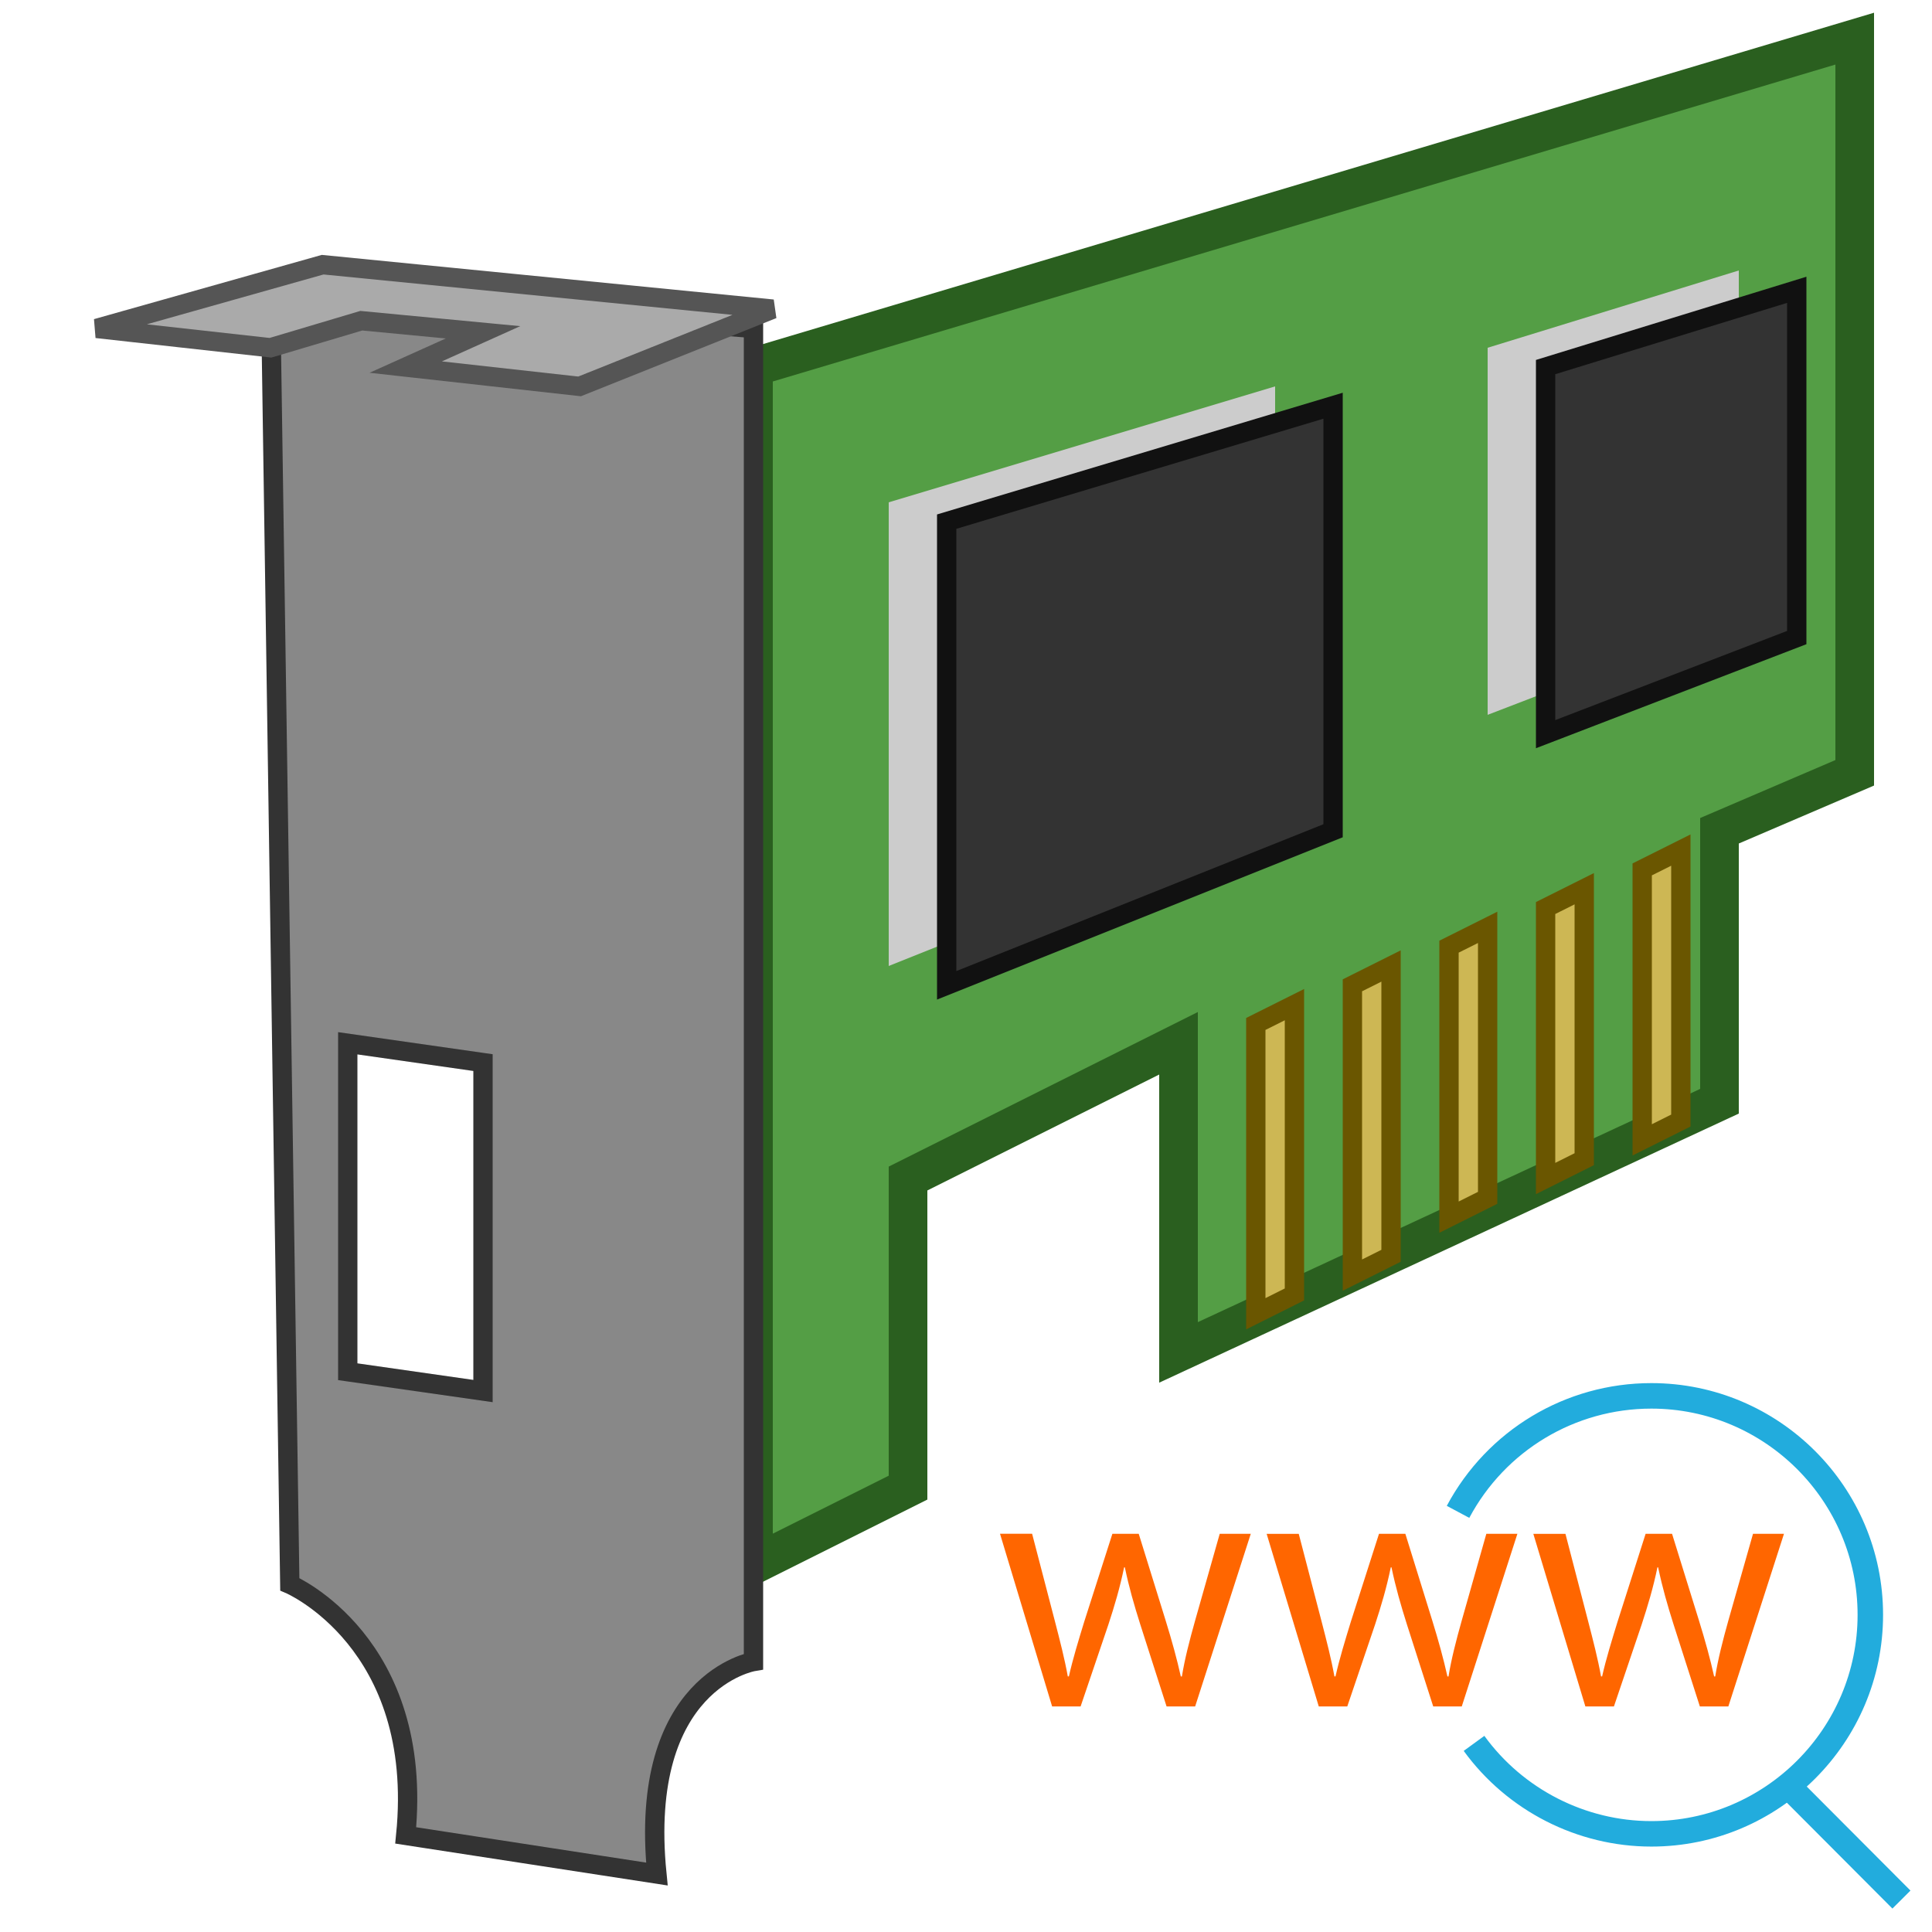 <?xml version="1.0" encoding="UTF-8" standalone="no"?>
<!-- Uploaded to: SVG Repo, www.svgrepo.com, Generator: SVG Repo Mixer Tools -->

<svg
   width="800px"
   height="800px"
   viewBox="0 0 100 100"
   version="1.1"
   id="svg14"
   sodipodi:docname="card_tag.svg"
   inkscape:version="1.2 (dc2aedaf03, 2022-05-15)"
   xmlns:inkscape="http://www.inkscape.org/namespaces/inkscape"
   xmlns:sodipodi="http://sodipodi.sourceforge.net/DTD/sodipodi-0.dtd"
   xmlns="http://www.w3.org/2000/svg"
   xmlns:svg="http://www.w3.org/2000/svg">
  <defs
     id="defs18" />
  <sodipodi:namedview
     id="namedview16"
     pagecolor="#ffffff"
     bordercolor="#000000"
     borderopacity="0.25"
     inkscape:showpageshadow="2"
     inkscape:pageopacity="0.0"
     inkscape:pagecheckerboard="0"
     inkscape:deskcolor="#d1d1d1"
     showgrid="false"
     inkscape:zoom="1.28375"
     inkscape:cx="400.38948"
     inkscape:cy="400.77897"
     inkscape:window-width="2560"
     inkscape:window-height="1361"
     inkscape:window-x="2391"
     inkscape:window-y="-9"
     inkscape:window-maximized="1"
     inkscape:current-layer="svg14" />
  <path
     style="fill:#549E45;stroke:#2A5F1F;stroke-width:2"
     d="m 39,19 57,-17 0,38 -7,3 0,14 -28,13 0,-16 -14,7 0,16 -8,4 z"
     id="path2" />
  <path
     style="fill:#ccc"
     d="m 77,18 13,-4 0,18 -13,5 z m -31,8 20,-6 0,22 -20,8 z"
     id="path4" />
  <path
     style="fill:#333;stroke:#111;stoke-width:2"
     d="m 80,19 13,-4 0,18 -13,5 z m -31,8 20,-6 0,22 -20,8 z"
     id="path6" />
  <path
     style="fill:#CDB754;stroke:#6A5600"
     d="m 85,45 2,-1 0,14 -2,1 z m -5,2 2,-1 0,14 -2,1 z m -5,2 2,-1 0,14 -2,1 z m -5,17 0,-15 2,-1 0,15 z m -5,2 0,-15 2,-1 0,15 z"
     id="path8" />
  <path
     style="fill:#888;stroke:#333"
     d="M 14 15 L 15 82 C 15 82 22 85 21 95 L 34 97 C 33 87 39 86 39 86 L 39 17 L 14 15 z M 18 54 L 25 55 L 25 72 L 18 71 L 18 54 z "
     id="path10" />
  <path
     style="fill:#aaa;stroke:#555"
     d="M 16.7,13.7 5,17 l 9,1 4.7,-1.4 6.3,0.6 -4,1.8 9,1 10,-4 z"
     id="path12" />
  <g
     id="g24890"
     transform="matrix(0.092,0,0,0.092,51.76,61.63)">
    <g
       id="g24753">
	<path
   style="fill:#ff6600"
   d="m 18.064,193.007 12.864,49.36 c 2.8,10.832 5.408,20.88 7.216,30.912 h 0.608 c 2.208,-9.84 5.408,-20.272 8.608,-30.704 l 15.872,-49.552 h 14.816 l 15.072,48.56 c 3.6,11.632 6.416,21.872 8.608,31.712 h 0.608 c 1.6,-9.84 4.24,-20.08 7.456,-31.504 l 13.824,-48.752 h 17.472 l -31.296,97.12 H 93.712 L 78.848,243.807 C 75.44,232.991 72.64,223.359 70.24,211.919 h -0.416 c -2.4,11.632 -5.408,21.68 -8.816,32.096 l -15.664,46.16 H 29.328 L 0,193.007 Z"
   id="path24747" />

	<path
   style="fill:#ff6600"
   d="m 168.064,193.007 12.864,49.36 c 2.8,10.832 5.408,20.88 7.216,30.912 h 0.608 c 2.208,-9.84 5.408,-20.272 8.608,-30.704 l 15.872,-49.552 h 14.816 l 15.072,48.56 c 3.6,11.632 6.416,21.872 8.608,31.712 h 0.608 c 1.6,-9.84 4.24,-20.08 7.456,-31.504 l 13.824,-48.752 h 17.472 l -31.296,97.12 h -16.064 l -14.864,-46.352 c -3.408,-10.816 -6.208,-20.448 -8.608,-31.888 h -0.4 c -2.4,11.632 -5.408,21.68 -8.816,32.096 l -15.664,46.16 h -16.032 l -29.328,-97.12 h 18.048 z"
   id="path24749" />

	<path
   style="fill:#ff6600"
   d="m 318.112,193.007 12.816,49.36 c 2.8,10.832 5.408,20.88 7.216,30.912 h 0.608 c 2.208,-9.84 5.456,-20.272 8.656,-30.704 l 15.824,-49.552 h 14.864 l 15.072,48.56 c 3.6,11.632 6.416,21.872 8.608,31.712 h 0.608 c 1.6,-9.84 4.208,-20.08 7.408,-31.504 l 13.856,-48.752 h 17.424 l -31.296,97.12 H 393.744 L 378.88,243.807 c -3.408,-10.816 -6.208,-20.448 -8.608,-31.888 h -0.4 c -2.4,11.632 -5.456,21.68 -8.848,32.096 l -15.632,46.16 h -16.064 l -29.28,-97.12 h 18.064 z"
   id="path24751" />

</g>
    <g
       id="g24759">
	<path
   style="fill:#22acdd"
   d="m 366.448,369.007 c -41.632,0 -81.088,-20.128 -105.568,-53.84 l 11.616,-8.448 c 21.792,30.032 56.912,47.952 93.952,47.952 63.968,0 116.032,-52.064 116.032,-116.032 0,-63.968 -52.064,-116.032 -116.032,-116.032 -42.928,0 -82.176,23.552 -102.432,61.472 l -12.656,-6.768 c 22.752,-42.592 66.848,-69.056 115.088,-69.056 71.888,0 130.368,58.48 130.368,130.368 0,71.888 -58.48,130.384 -130.368,130.384 z"
   id="path24755" />

	
		<rect
   x="433.141"
   y="360.939"
   transform="matrix(-0.706,-0.708,0.708,-0.706,552.333,965.364)"
   style="fill:#22acdd"
   width="86.559"
   height="14.336"
   id="rect24757" />

</g>
  </g>
</svg>
